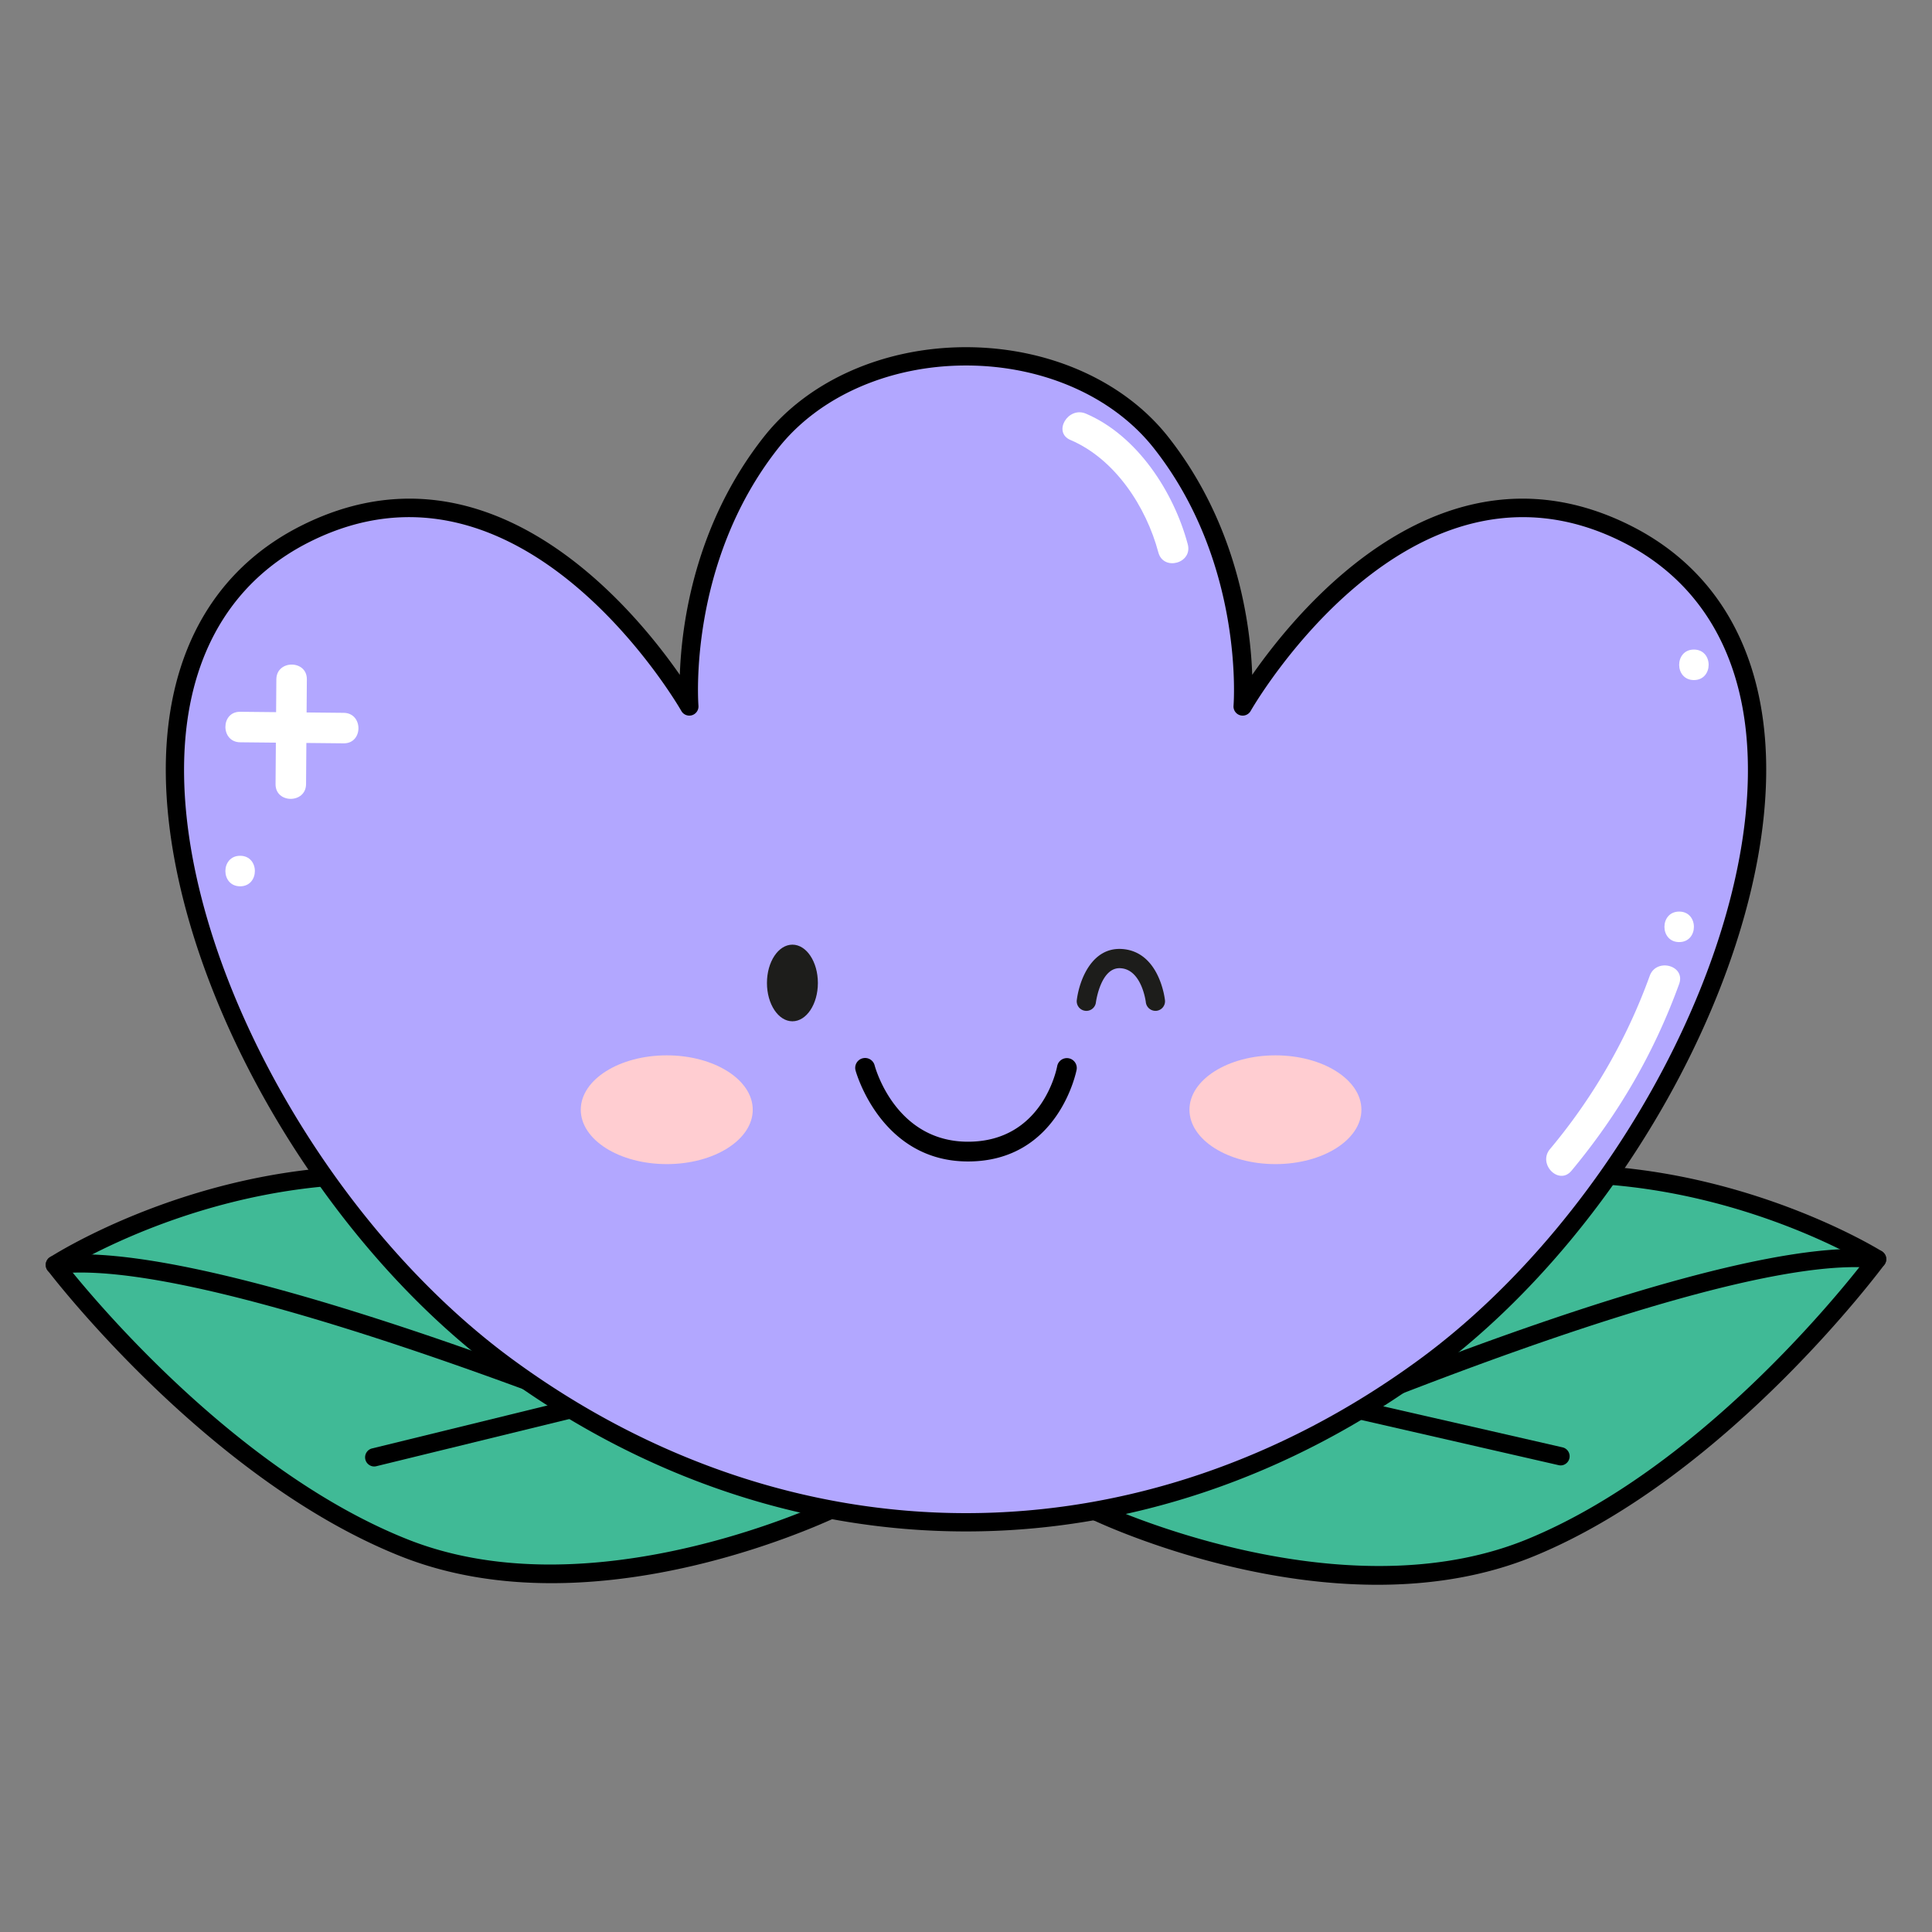 <svg viewBox="0 0 1500 1500" xmlns="http://www.w3.org/2000/svg" data-sanitized-data-name="Layer 1" data-name="Layer 1" id="Layer_1"><rect x="0" y="0" width="1500" height="1500" fill="#808080" stroke="none"/><defs><style>.cls-1{fill:#40ba96;}.cls-2{fill:#b2a7ff;}.cls-3{fill:#1d1d1b;}.cls-4{fill:#ffcdd1;}.cls-5{fill:#fff;}</style></defs><title>Graficos-RGB</title><path d="M42.61,982.05s172-113,369-51.83c198.88,61.71,239.65,239,239.65,239s-186.89,92.3-337.33,32.57S42.61,982.05,42.61,982.05Z" class="cls-1"></path><path d="M428.27,1229.17c-38.82,0-78.9-5.69-117-20.81C160.78,1148.58,38.17,988,37,986.34a7.1,7.1,0,0,1,1.75-10.22c1.74-1.15,177-114.14,375-52.69,200.46,62.21,244,242.35,244.45,244.17a7.09,7.09,0,0,1-3.77,8C648.59,1178.42,544.07,1229.17,428.27,1229.17ZM53.15,984c24,29.87,133.27,159.51,263.4,211.19,131.9,52.37,295-15.74,326.27-29.88-9-30-60.41-174.62-233.31-228.28C239.45,884.23,86.37,964.6,53.15,984Z"></path><path d="M651.25,1176.29a7,7,0,0,1-2.86-.6c-4.65-2-465.55-204.34-604.88-186.59A7,7,0,0,1,35.56,983,7.09,7.09,0,0,1,41.7,975c143.65-18.3,593.33,179.26,612.42,187.68a7.1,7.1,0,0,1-2.87,13.6Z"></path><path d="M290.5,1138.57a7.11,7.11,0,0,1-1.68-14L438.15,1088,329.71,958.3a7.11,7.11,0,0,1,10.91-9.11l115.75,138.48a7.11,7.11,0,0,1-3.77,11.46l-160.42,39.23A6.9,6.9,0,0,1,290.5,1138.57Z"></path><path d="M1457.4,977.58s-173.61-110.43-369.73-46.38c-198,64.64-236.09,242.48-236.09,242.48s188.23,89.54,337.77,27.59S1457.4,977.58,1457.4,977.58Z" class="cls-1"></path><path d="M1069.51,1230.41c-113.45,0-215.23-47.58-221-50.31a7.07,7.07,0,0,1-3.88-7.91c.39-1.82,41.31-182.58,240.82-247.74,197-64.36,374,46,375.74,47.13a7.12,7.12,0,0,1,1.93,10.2c-1.21,1.63-121.41,164.06-271.06,226C1152.31,1224.3,1110.16,1230.41,1069.51,1230.41ZM860,1169.65c31.47,13.66,195.66,79.33,326.67,25,129.44-53.62,236.73-184.83,260.25-215.05-33.52-18.88-187.74-97-357-41.7C917.79,994.15,868.47,1139.47,860,1169.65Z"></path><path d="M851.58,1180.79a7.1,7.1,0,0,1-3-13.56c18.92-8.7,465.51-212.9,609.57-196.71a7.12,7.12,0,0,1,6.27,7.85,7,7,0,0,1-7.87,6.27c-139.67-15.71-597.45,193.39-602,195.5A7.13,7.13,0,0,1,851.58,1180.79Z"></path><path d="M1211.76,1137.74a7.41,7.41,0,0,1-1.6-.18l-161-36.87a7.09,7.09,0,0,1-3.92-11.4l113.67-140.17a7.1,7.1,0,1,1,11,9l-106.5,131.32,149.89,34.32a7.11,7.11,0,0,1-1.59,14Z"></path><path d="M393.66,1061.09C174,900,27.56,519.26,237.46,414.31,410.8,327.64,535.22,548.55,535.22,548.55s-9.76-112.27,63.46-205c70.35-89.11,232.29-89.11,302.65,0,73.22,92.75,63.45,205,63.45,205s124.43-220.91,297.77-134.24c209.9,105,63.45,485.69-156.21,646.78C996.51,1141.63,873.26,1181.9,750,1181.9S503.49,1141.63,393.66,1061.09Z" class="cls-2"></path><path d="M750,1189c-126.87,0-251.54-42.25-360.53-122.19C232.88,952,116.39,730.1,129.77,572.18c6.5-76.5,42.63-133.29,104.5-164.23,144.17-72.06,256,62,293.54,116,1.33-39.06,11.41-116.6,65.31-184.86,34.36-43.53,93-69.53,156.86-69.53s122.54,26,156.92,69.53c53.87,68.26,64,145.81,65.31,184.86,37.58-54,149.4-188.06,293.52-116,61.89,30.95,98,87.74,104.5,164.24,13.39,157.91-103.1,379.81-259.68,494.63C1001.55,1146.76,876.87,1189,750,1189ZM397.87,1055.36C504.42,1133.5,626.18,1174.8,750,1174.8s245.6-41.3,352.15-119.44c153-112.23,266.95-328.44,253.92-482-6-71.3-39.48-124.12-96.71-152.73C1094.17,338,972.17,549.88,971,552a7.12,7.12,0,0,1-13.29-4.1c.1-1.09,8.57-110.67-61.94-200-31.71-40.16-86.2-64.14-145.78-64.13s-114,24-145.72,64.13c-70.66,89.5-62.06,198.9-62,200A7.11,7.11,0,0,1,529,552c-1.21-2.16-123.19-214-288.39-131.38-57.23,28.61-90.66,81.42-96.7,152.72C130.92,726.92,244.84,943.13,397.87,1055.36Z"></path><path d="M635,763.18c0,16.43-8.85,29.75-19.77,29.75s-19.77-13.32-19.77-29.75,8.85-29.75,19.77-29.75S635,746.75,635,763.18Z" class="cls-3"></path><path d="M843.47,784.84a6.55,6.55,0,0,1-1-.07,7.46,7.46,0,0,1-6.44-8.39c2-15.52,11.7-41.31,35.35-39.56,28.68,2.15,32.93,38.19,33.1,39.73a7.47,7.47,0,0,1-6.62,8.24,7.57,7.57,0,0,1-8.24-6.63c0-.23-3.08-25.2-19.36-26.42-15.72-1.32-19.37,26.31-19.41,26.59A7.47,7.47,0,0,1,843.47,784.84Z" class="cls-3"></path><path d="M751.54,901.75c-67.93,0-87.13-70-87.3-70.71a7.66,7.66,0,0,1,14.82-3.91c.64,2.42,16.48,59.29,72.48,59.29,57.69,0,68.84-56.32,69.27-58.71a7.67,7.67,0,0,1,15.09,2.75C835.77,831.17,822.16,901.75,751.54,901.75Z"></path><path d="M584.43,861.59c0,23.31-29.89,42.22-66.76,42.22s-66.76-18.91-66.76-42.22,29.89-42.22,66.76-42.22S584.43,838.27,584.43,861.59Z" class="cls-4"></path><path d="M1057,861.59c0,23.31-29.89,42.22-66.76,42.22s-66.75-18.91-66.75-42.22,29.88-42.22,66.75-42.22S1057,838.27,1057,861.59Z" class="cls-4"></path><path d="M1220.12,908.93c36.4-43.77,64.17-91.49,83.57-145,5.2-14.35-17.67-20.53-22.84-6.29a445.07,445.07,0,0,1-77.47,134.54c-9.68,11.64,7,28.48,16.74,16.75Z" class="cls-5"></path><path d="M1303.71,731.43c15.24,0,15.26-23.68,0-23.68s-15.26,23.68,0,23.68Z" class="cls-5"></path><path d="M1315.15,528c15.24,0,15.26-23.68,0-23.68s-15.27,23.68,0,23.68Z" class="cls-5"></path><path d="M214.56,527.42q-.3,40.7-.62,81.38c-.11,15.24,23.57,15.25,23.68,0q.31-40.69.62-81.38c.12-15.24-23.56-15.26-23.68,0Z" class="cls-5"></path><path d="M186.44,576.31l80.41.81c15.25.16,15.26-23.53,0-23.68l-80.41-.81c-15.24-.16-15.25,23.53,0,23.68Z" class="cls-5"></path><path d="M186.44,688.12c15.24,0,15.27-23.69,0-23.69s-15.26,23.69,0,23.69Z" class="cls-5"></path><path d="M831.15,341.61c34.66,14.81,58.75,51.9,68.19,87.28,3.92,14.71,26.77,8.47,22.84-6.3C911.35,382,883,338.19,843.11,321.16c-13.86-5.92-26,14.48-12,20.45Z" class="cls-5"></path></svg>
